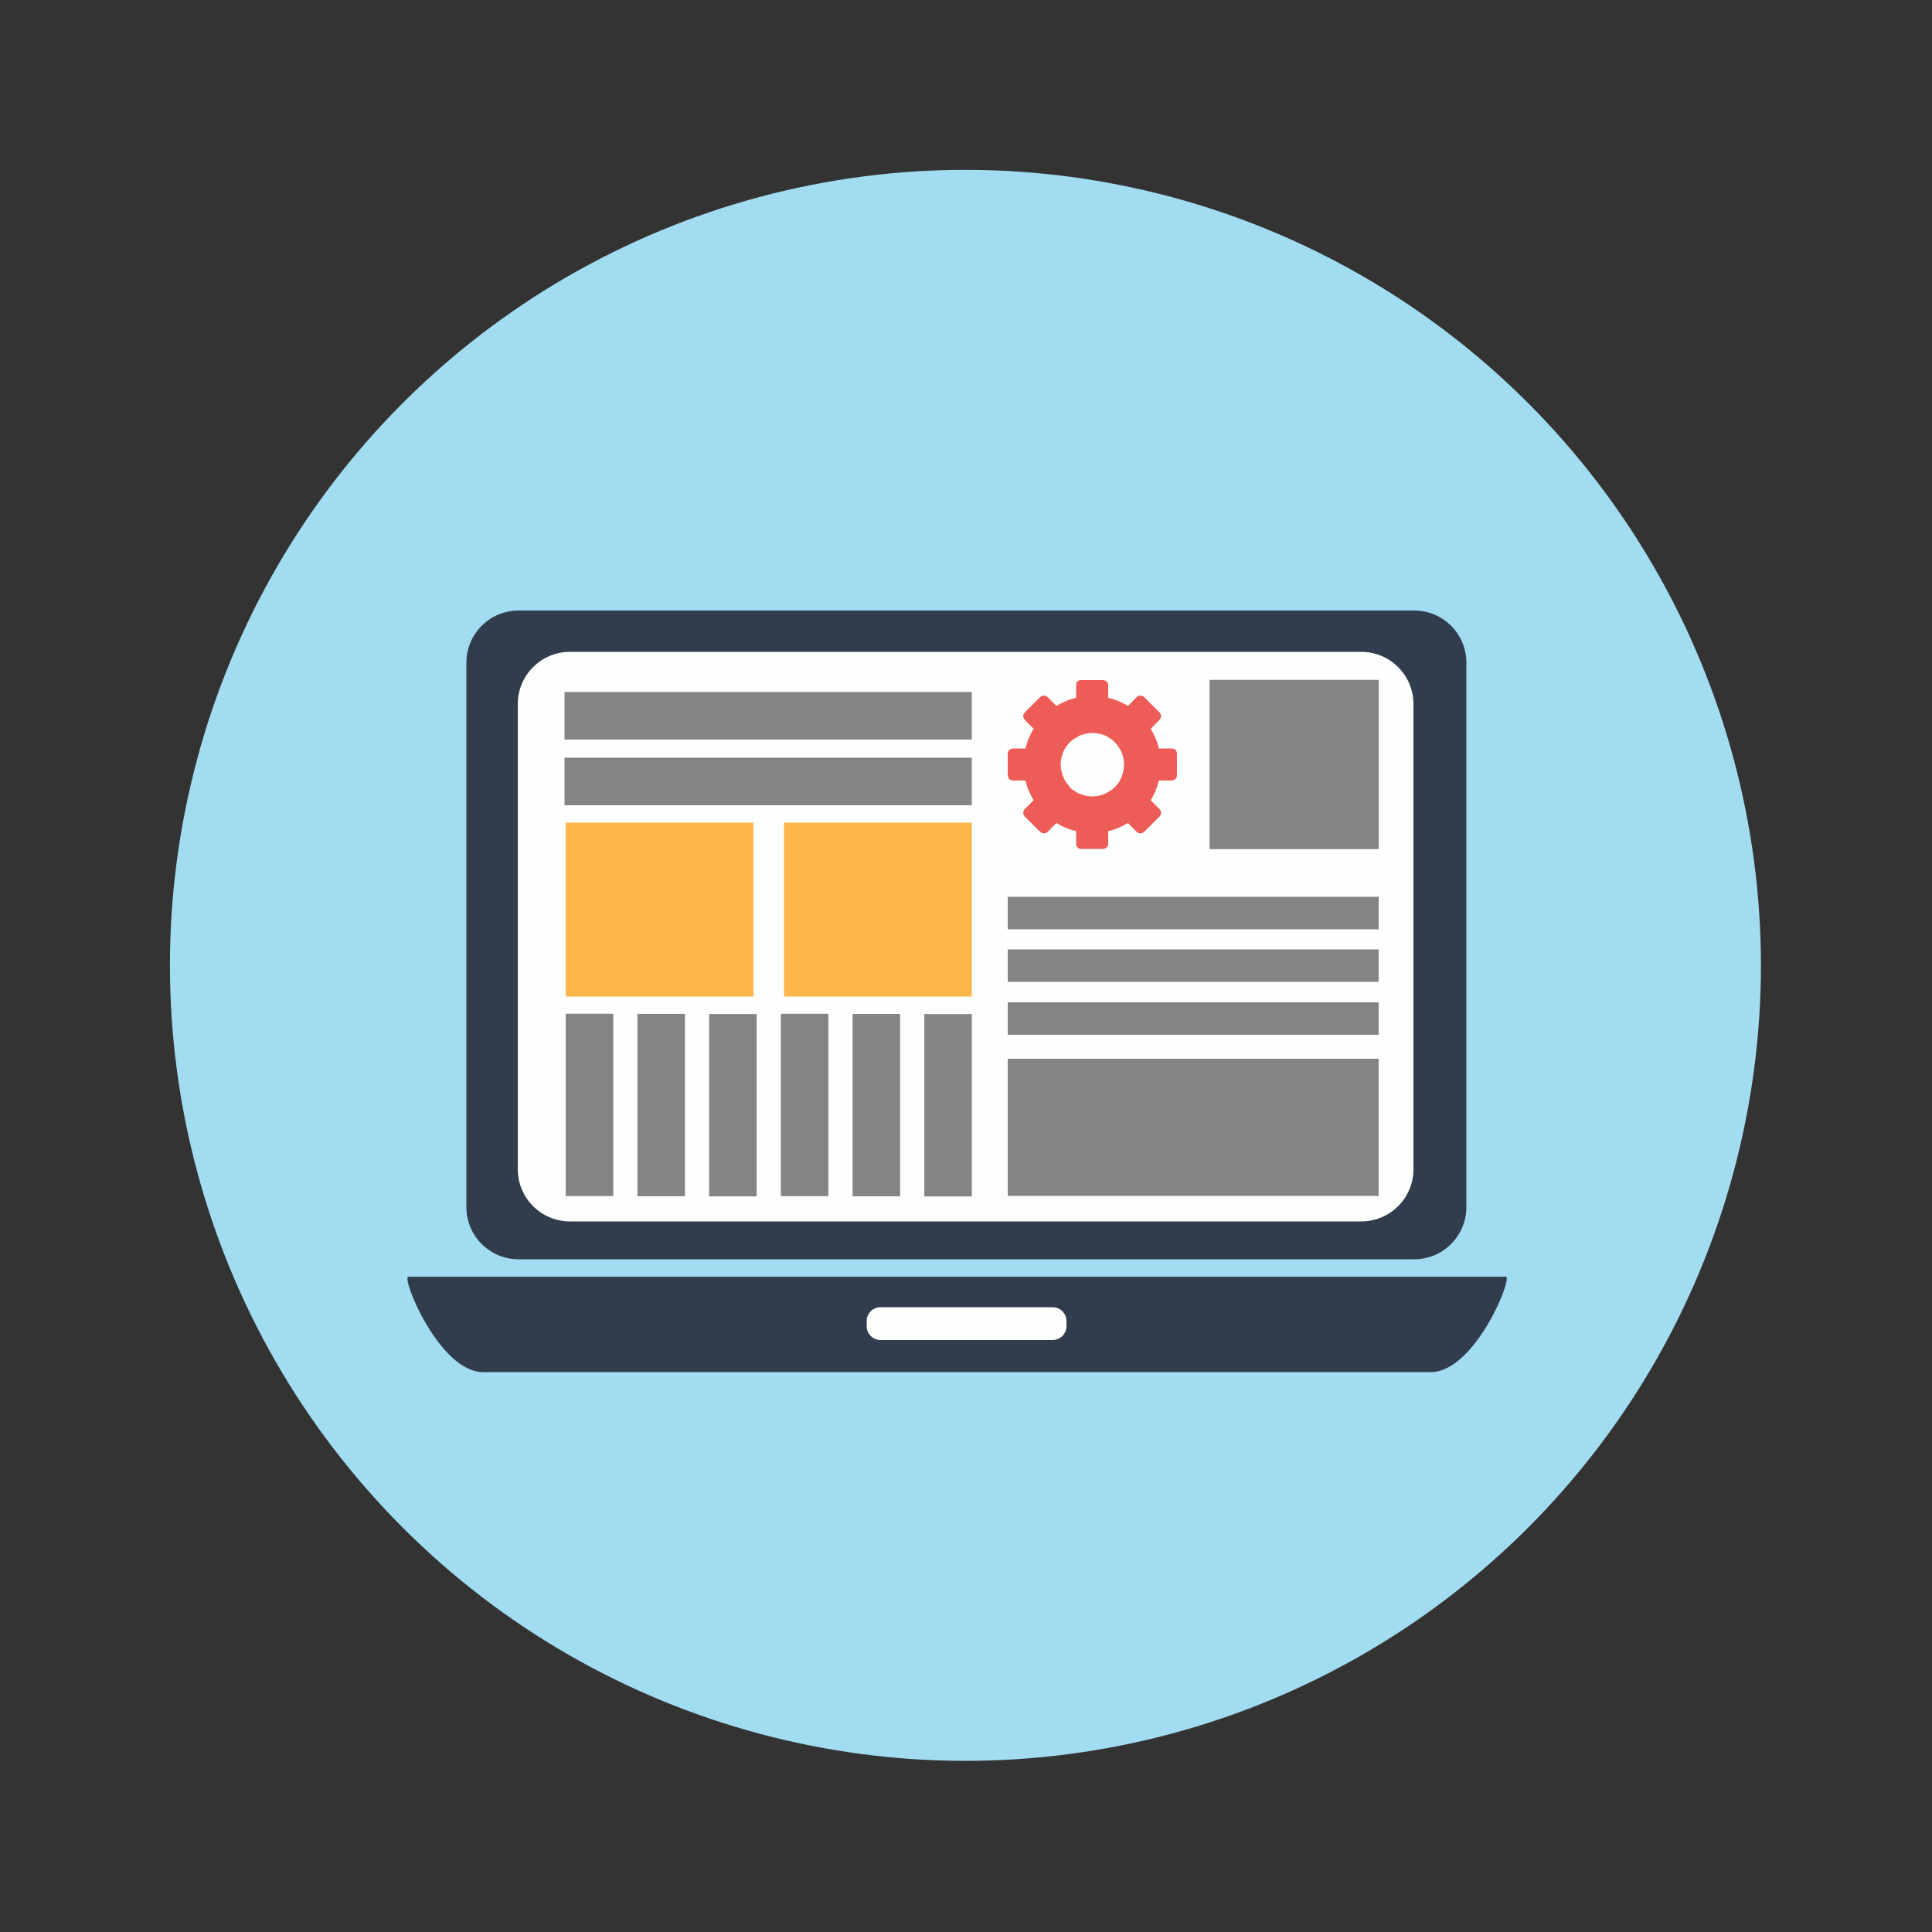 <?xml version="1.0" encoding="utf-8"?>
<!-- Generator: Adobe Illustrator 25.3.1, SVG Export Plug-In . SVG Version: 6.00 Build 0)  -->
<!DOCTYPE svg PUBLIC "-//W3C//DTD SVG 1.0//EN" "http://www.w3.org/TR/2001/REC-SVG-20010904/DTD/svg10.dtd">
<svg version="1.0" id="Camada_1" xmlns:x="http://ns.adobe.com/Extensibility/1.0/" xmlns:i="http://ns.adobe.com/AdobeIllustrator/10.0/" xmlns:graph="http://ns.adobe.com/Graphs/1.0/"
	 xmlns="http://www.w3.org/2000/svg" xmlns:xlink="http://www.w3.org/1999/xlink" x="0px" y="0px" viewBox="0 0 500 500"
	 style="enable-background:new 0 0 500 500;" xml:space="preserve">
<rect x="0" y="0" width="500" height="500" fill="#333333" stroke="none"/>
<style type="text/css">
	.st0{fill:#A2DCF1;}
	.st1{fill:#FDFEFE;}
	.st2{fill:#313D4D;}
	.st3{fill:#ED5C56;}
	.st4{fill:#848484;}
	.st5{fill:#FCB64A;}
</style>
<ellipse transform="matrix(0.707 -0.707 0.707 0.707 -103.435 249.904)" class="st0" cx="249.9" cy="249.8" rx="205.9" ry="205.9"/>
<rect x="129.8" y="163.4" class="st1" width="239.2" height="157"/>
<path class="st2" d="M379.5,171.5c0-7.5-6.1-13.5-13.5-13.5H134.2c-7.5,0-13.5,6.1-13.5,13.5v140.9c0,7.5,6.1,13.5,13.5,13.5H366
	c7.5,0,13.5-6.1,13.5-13.5V171.5z M365.8,302.6c0,7.5-6.1,13.5-13.5,13.5H147.5c-7.5,0-13.5-6.1-13.5-13.5V182.2
	c0-7.5,6.1-13.5,13.5-13.5h204.8c7.5,0,13.5,6.1,13.5,13.5V302.6z"/>
<path class="st2" d="M389.7,330.4c-1.9,0-131.5,0-141.7,0c0,0-0.2,0-0.6,0c-10.2,0-139.8,0-141.7,0c-2,0,8,24.7,19.3,24.7
	c10.8,0,113.3,0,122.3,0c0.4,0,0.6,0,0.6,0c9.1,0,111.6,0,122.4,0C381.7,355.1,391.7,330.4,389.7,330.4z"/>
<path class="st1" d="M272.4,346.8h-44.5c-2,0-3.6-1.6-3.6-3.6v-1.3c0-2,1.6-3.6,3.6-3.6h44.5c2,0,3.6,1.6,3.6,3.6v1.3
	C276,345.2,274.4,346.8,272.4,346.8z"/>
<path class="st3" d="M303.2,193.7h-3.3c-0.4-1.9-1.2-3.6-2.1-5.1l0,0l2.3-2.3c0.5-0.5,0.5-1.4,0-1.9l-4-4c-0.5-0.5-1.4-0.5-1.9,0
	l-2.3,2.3c-1.6-1-3.3-1.7-5.1-2.1v0v-3.3c0-0.7-0.7-1.3-1.4-1.3h-5.7c-0.7,0-1.2,0.6-1.2,1.3v3.3c-1.9,0.4-3.6,1.2-5.1,2.1l0,0
	l-2.3-2.3c-0.5-0.5-1.4-0.5-1.9,0l-4,4c-0.5,0.5-0.5,1.4,0,1.9l2.3,2.3c-1,1.6-1.7,3.4-2.1,5.1h0h-3.3c-0.7,0-1.3,0.6-1.3,1.3v5.7
	c0,0.7,0.6,1.3,1.3,1.3h3.3c0.4,1.9,1.2,3.6,2.1,5.1l0,0l-2.3,2.3c-0.5,0.5-0.5,1.4,0,1.9l4,4c0.5,0.5,1.4,0.5,1.9,0l2.3-2.3
	c1.6,1,3.4,1.7,5.1,2.1v0v3.3c0,0.7,0.5,1.3,1.3,1.3h5.7c0.7,0,1.3-0.6,1.3-1.3v-3.3c1.9-0.4,3.5-1.2,5.1-2.1l0,0l2.3,2.3
	c0.5,0.5,1.3,0.5,1.9,0l4-4c0.5-0.5,0.5-1.4,0-1.9l-2.3-2.3c1-1.6,1.7-3.4,2.1-5.1h0h3.3c0.7,0,1.4-0.6,1.4-1.3V195
	C304.6,194.2,303.9,193.7,303.2,193.7z M279.3,205.4c-0.1,0-0.2-0.1-0.2-0.1c-0.2-0.1-0.5-0.2-0.7-0.4c-0.1-0.1-0.2-0.1-0.3-0.2
	c-0.1-0.1-0.2-0.1-0.3-0.2c-0.1,0-0.1-0.1-0.2-0.1c-0.3-0.2-0.6-0.5-0.8-0.8s-0.5-0.6-0.7-0.9c-0.1-0.1-0.2-0.2-0.3-0.4
	c-0.2-0.4-0.5-0.8-0.6-1.2c-0.4-1-0.7-2.1-0.7-3.2c0-2.4,1-4.6,2.7-6.1c0.1-0.1,0.3-0.3,0.5-0.4c0.1,0,0.1-0.1,0.2-0.1
	c0.1-0.1,0.2-0.2,0.3-0.2c0.3-0.2,0.7-0.4,1-0.6c0.1-0.1,0.2-0.1,0.4-0.2c1-0.4,2.1-0.6,3.2-0.6c1.3,0,2.6,0.3,3.7,0.9
	c0.1,0.1,0.2,0.1,0.3,0.2c0.2,0.1,0.3,0.2,0.5,0.3c0.1,0.1,0.2,0.1,0.3,0.2c0.1,0,0.1,0.1,0.2,0.1c0.1,0.1,0.2,0.2,0.3,0.3
	c0.1,0.1,0.3,0.3,0.4,0.4c0.1,0.1,0.2,0.2,0.3,0.3c0.2,0.2,0.4,0.5,0.6,0.8c0.1,0.1,0.2,0.2,0.2,0.3c0.1,0.1,0.1,0.2,0.2,0.3
	c0.1,0.2,0.2,0.3,0.3,0.5c0.5,1.1,0.8,2.3,0.8,3.6c0,0.7-0.1,1.4-0.3,2.1c0,0.1-0.1,0.3-0.1,0.4c-0.1,0.2-0.1,0.4-0.2,0.6
	c0,0.1-0.1,0.2-0.2,0.4c0,0.1-0.1,0.2-0.1,0.2c-0.1,0.2-0.2,0.3-0.2,0.5c-0.1,0.1-0.1,0.2-0.2,0.3c-0.1,0.1-0.1,0.2-0.2,0.3
	c-0.1,0.1-0.1,0.2-0.2,0.2c0,0.1-0.1,0.1-0.1,0.2c-0.1,0.1-0.2,0.2-0.3,0.3c0,0-0.1,0.1-0.1,0.1c-0.1,0.1-0.2,0.2-0.3,0.3
	c0,0-0.1,0.1-0.1,0.1c-0.2,0.2-0.4,0.4-0.6,0.5c-0.1,0-0.1,0.1-0.2,0.1c-0.1,0.1-0.2,0.2-0.3,0.2c-0.1,0.1-0.2,0.1-0.3,0.2
	c-0.1,0-0.1,0.1-0.2,0.1c-0.1,0.1-0.2,0.1-0.3,0.2c-1.1,0.6-2.4,0.9-3.7,0.9c-1.1,0-2.1-0.2-3.1-0.6
	C279.5,205.5,279.4,205.4,279.3,205.4z"/>
<rect x="146.1" y="179.1" class="st4" width="105.4" height="12.3"/>
<rect x="146.1" y="196.1" class="st4" width="105.4" height="12.3"/>
<rect x="128.9" y="279.8" transform="matrix(-1.836970e-16 1 -1 -1.836970e-16 438.501 133.45)" class="st4" width="47.2" height="12.3"/>
<rect x="147.5" y="279.8" transform="matrix(-1.836970e-16 1 -1 -1.836970e-16 457.063 114.888)" class="st4" width="47.2" height="12.3"/>
<rect x="166.1" y="279.8" transform="matrix(-1.836970e-16 1 -1 -1.836970e-16 475.625 96.326)" class="st4" width="47.2" height="12.3"/>
<rect x="184.6" y="279.8" transform="matrix(-1.836970e-16 1 -1 -1.836970e-16 494.186 77.765)" class="st4" width="47.2" height="12.3"/>
<rect x="203.2" y="279.8" transform="matrix(-1.836970e-16 1 -1 -1.836970e-16 512.748 59.203)" class="st4" width="47.2" height="12.3"/>
<rect x="221.8" y="279.8" transform="matrix(-1.836970e-16 1 -1 -1.836970e-16 531.31 40.642)" class="st4" width="47.2" height="12.3"/>
<rect x="313" y="175.9" transform="matrix(-1.836970e-16 1 -1 -1.836970e-16 532.719 -137.05)" class="st4" width="43.8" height="43.8"/>
<rect x="146.4" y="212.9" class="st5" width="48.6" height="45"/>
<rect x="202.9" y="212.9" class="st5" width="48.6" height="45"/>
<rect x="260.8" y="232.1" class="st4" width="96" height="8.4"/>
<rect x="260.8" y="245.7" class="st4" width="96" height="8.4"/>
<rect x="260.8" y="259.4" class="st4" width="96" height="8.4"/>
<rect x="260.8" y="274" class="st4" width="96" height="35.5"/>
</svg>

